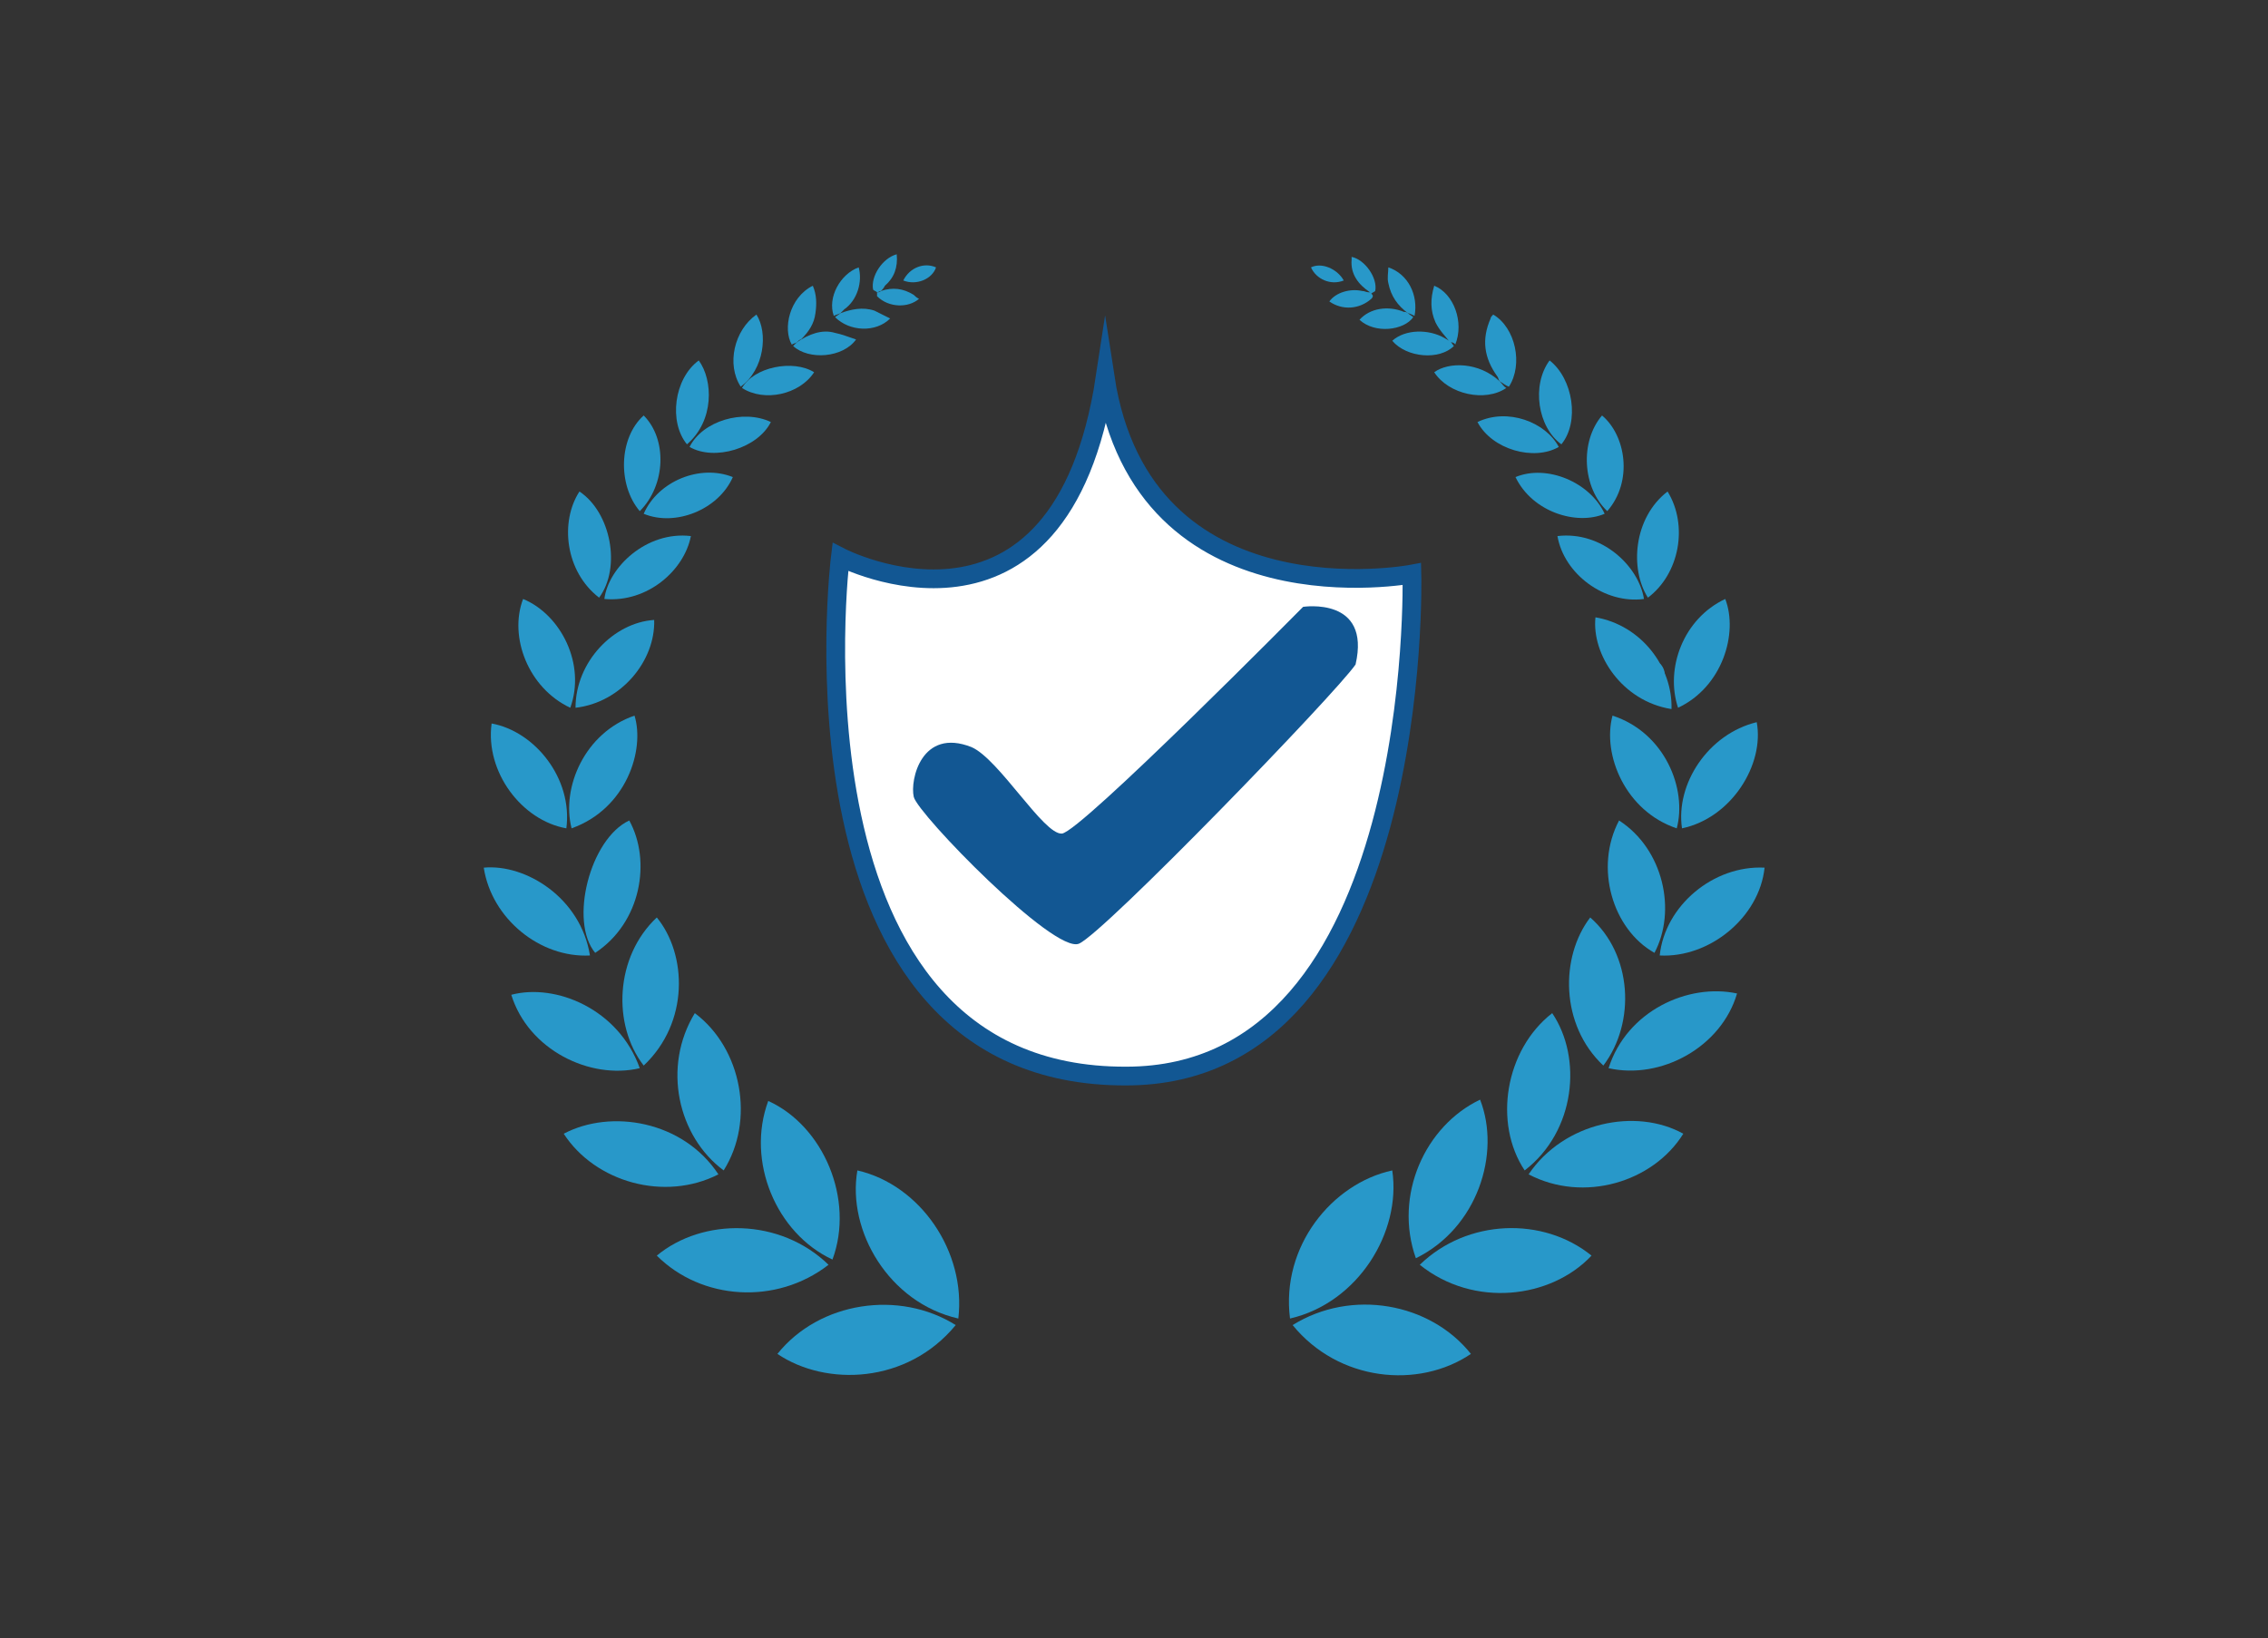 <?xml version="1.0" encoding="utf-8"?>
<!-- Generator: Adobe Illustrator 27.2.0, SVG Export Plug-In . SVG Version: 6.00 Build 0)  -->
<svg version="1.1" id="Capa_1" xmlns="http://www.w3.org/2000/svg" xmlns:xlink="http://www.w3.org/1999/xlink" x="0px" y="0px"
	 viewBox="0 0 173 125" style="enable-background:new 0 0 173 125;" xml:space="preserve">
<rect x="0" y="0" width="173" height="125" fill="#333333" stroke="none"/>
<style type="text/css">
	.st0{fill:#2898C9;}
	.st1{fill:#FFFFFF;stroke:#125793;stroke-width:1.43;stroke-miterlimit:10;}
	.st2{fill:#125793;}
</style>
<path class="st0" d="M49.1,81.3c-2.4-3.1-2.2-8.3,1-11.3C52.4,72.8,52.6,78,49.1,81.3z"/>
<path class="st0" d="M108,96c-1.7-4.8,0.7-10.1,4.9-12.1C114.5,88,112.7,93.7,108,96z"/>
<path class="st0" d="M122.3,81.3c-3.3-3.1-3.3-8.3-1-11.3C124.5,72.8,124.8,78,122.3,81.3z"/>
<path class="st0" d="M127.5,54.1c0.1-3.2-2.3-6.4-5.8-7C121.4,49.9,123.7,53.5,127.5,54.1z"/>
<path class="st0" d="M43.9,54c3.5-0.4,6.1-3.6,6-6.7C46.8,47.5,43.9,50.5,43.9,54z"/>
<path class="st0" d="M73.1,100.6c-5.3-1.2-8.5-6.7-7.7-11.3C70.2,90.4,73.7,95.5,73.1,100.6z"/>
<path class="st0" d="M98.4,100.6c-0.7-5.5,3.2-10.3,7.8-11.3C106.9,94,103.6,99.4,98.4,100.6z"/>
<path class="st0" d="M98.6,101.1c4.5-2.8,10.5-1.7,13.6,2.2C108.2,106,102.1,105.4,98.6,101.1z"/>
<path class="st0" d="M72.9,101.1c-3.7,4.5-9.9,4.7-13.6,2.2C62.5,99.3,68.6,98.4,72.9,101.1z"/>
<path class="st0" d="M63.5,96.1c-4.3-2-6.6-7.5-4.9-12.1C62.8,85.9,65.2,91.5,63.5,96.1z"/>
<path class="st0" d="M108.3,96.5c3.6-3.5,9.4-3.7,13.1-0.7C118.3,99.1,112.4,99.8,108.3,96.5z"/>
<path class="st0" d="M63.2,96.5c-4,3.1-9.7,2.7-13.1-0.7C53.6,92.9,59.5,92.9,63.2,96.5z"/>
<path class="st0" d="M53,77.3c3.6,2.7,4.6,8.2,2.2,12C51.7,86.7,50.5,81.4,53,77.3z"/>
<path class="st0" d="M116.3,89.3c-2.4-3.6-1.5-9.2,2.1-12C120.7,80.7,120.2,86.3,116.3,89.3z"/>
<path class="st0" d="M54.8,89.6c-4.1,2.1-9.4,0.6-11.8-3.1C46.6,84.6,52.1,85.5,54.8,89.6z"/>
<path class="st0" d="M128.4,86.5c-2.3,3.7-7.6,5.3-11.8,3.1C119.3,85.6,124.8,84.5,128.4,86.5z"/>
<path class="st0" d="M48.8,81.5c-3.8,0.9-8.5-1.4-9.8-5.6C42.4,75,47.2,77,48.8,81.5z"/>
<path class="st0" d="M122.7,81.5c1.4-4.4,6.1-6.5,9.8-5.7C131.3,79.9,126.7,82.4,122.7,81.5z"/>
<path class="st0" d="M45,72.9c-3.8,0.2-7.5-2.8-8.1-6.7C40.1,65.9,44.3,68.5,45,72.9z"/>
<path class="st0" d="M123.5,62.6c3.4,2.2,4.4,6.9,2.7,10.1C123,70.9,121.6,66.2,123.5,62.6z"/>
<path class="st0" d="M134.6,66.2c-0.4,3.8-4.2,6.9-8,6.7C127,69.1,130.7,66,134.6,66.2z"/>
<path class="st0" d="M48,62.6c1.7,3.1,0.9,7.8-2.6,10.1C43.4,70.3,45,64,48,62.6z"/>
<path class="st0" d="M127.9,63.2c-3.9-1.3-5.7-5.6-4.9-8.6C127,55.9,128.7,60.2,127.9,63.2z"/>
<path class="st0" d="M128.3,63.2c-0.5-3.4,2-7.2,5.7-8.1C134.6,58.3,132.1,62.4,128.3,63.2z"/>
<path class="st0" d="M43.2,63.2c-3.4-0.6-6.2-4.3-5.7-8C40.8,55.8,43.7,59.4,43.2,63.2z"/>
<path class="st0" d="M43.6,63.2c-0.8-3.1,1-7.3,4.8-8.6C49.2,57.2,47.8,61.7,43.6,63.2z"/>
<path class="st0" d="M43.5,54c-3.2-1.5-4.7-5.4-3.6-8.3C42.8,46.9,44.7,50.7,43.5,54z"/>
<path class="st0" d="M128,54c-1-3,0.4-6.8,3.6-8.3C132.6,48.3,131.4,52.4,128,54z"/>
<path class="st0" d="M45.7,45.6c-2.6-2-3-5.8-1.5-8.1C46.6,39.1,47.4,43.3,45.7,45.6z"/>
<path class="st0" d="M125.4,45.7c-3,0.4-6.1-1.9-6.6-4.8C122.2,40.5,125,43.2,125.4,45.7z"/>
<path class="st0" d="M52.7,40.9c-0.5,2.6-3.3,5.1-6.6,4.8C46.4,43.3,49.3,40.5,52.7,40.9z"/>
<path class="st0" d="M127.2,37.5c1.6,2.6,0.9,6.3-1.5,8.1C124.3,43.4,124.6,39.5,127.2,37.5z"/>
<path class="st0" d="M48.8,39c-1.7-2-1.6-5.6,0.3-7.3C50.9,33.5,50.8,37,48.8,39z"/>
<path class="st0" d="M115.6,36.4c2.4-1,5.7,0.4,6.8,2.8C120.3,40.1,116.9,39.1,115.6,36.4z"/>
<path class="st0" d="M122.6,39c-1.9-1.8-2.1-5.3-0.4-7.3C124,33.2,124.6,36.7,122.6,39z"/>
<path class="st0" d="M55.9,36.4c-1.1,2.5-4.4,3.8-6.8,2.8C50.2,36.7,53.4,35.4,55.9,36.4z"/>
<path class="st0" d="M52.4,33.9c-1.4-1.7-1-5,0.9-6.4C54.4,29,54.5,32.1,52.4,33.9z"/>
<path class="st0" d="M112.7,32.2c2.3-1.1,5.2,0,6.2,1.9C117,35.2,113.8,34.3,112.7,32.2z"/>
<path class="st0" d="M118.2,27.5c1.8,1.4,2.3,4.7,0.9,6.4C117.3,32.6,116.8,29.4,118.2,27.5z"/>
<path class="st0" d="M58.8,32.2c-1,2-4.3,3-6.2,1.9C53.6,32.1,56.7,31.2,58.8,32.2z"/>
<path class="st0" d="M62.1,28.4c-1.1,1.7-3.8,2.3-5.5,1.2C57.5,28,60.5,27.4,62.1,28.4z"/>
<path class="st0" d="M114.4,29.1c0.2,0.2,0.3,0.4,0.5,0.5c-1.6,1.1-4.4,0.5-5.5-1.2C110.5,27.6,112.8,27.6,114.4,29.1
	C114.4,29.1,114.4,29.1,114.4,29.1z"/>
<path class="st0" d="M114.4,29.1C114.4,29.1,114.4,29.1,114.4,29.1c-0.1-0.1-0.1-0.3-0.2-0.4c-1-1.4-1.2-2.8-0.5-4.4
	c0-0.1,0.1-0.2,0.2-0.3c1.7,1,2.3,3.8,1.2,5.5C114.8,29.4,114.6,29.2,114.4,29.1z"/>
<path class="st0" d="M56.5,29.5c-1.1-1.7-0.5-4.3,1.2-5.5C58.6,25.4,58.3,28.2,56.5,29.5z"/>
<path class="st0" d="M60.8,26.1c-0.1,0.1-0.3,0.1-0.4,0.2c-0.7-1.2-0.2-3.6,1.6-4.5c0.3,0.7,0.3,1.4,0.2,2.1c-0.1,0.8-0.5,1.4-1.1,2
	C61,25.9,60.9,26,60.8,26.1C60.8,26.1,60.8,26.1,60.8,26.1z"/>
<path class="st0" d="M110.6,26c0.1,0.1,0.2,0.3,0.3,0.4c-1.1,1.1-3.6,0.9-4.7-0.4c1-0.9,2.8-0.9,4-0.2C110.4,25.9,110.5,26,110.6,26
	L110.6,26z"/>
<path class="st0" d="M60.8,26.1C60.8,26.1,60.8,26.1,60.8,26.1c0.9-0.6,1.9-1,2.9-0.7c0.5,0.1,1,0.3,1.6,0.5c-1,1.4-3.6,1.6-4.8,0.5
	C60.6,26.3,60.7,26.2,60.8,26.1z"/>
<path class="st0" d="M110.6,26.1c-0.4-0.5-0.8-0.9-1.1-1.5c-0.4-0.9-0.4-1.8-0.1-2.8c1.5,0.6,2.3,2.8,1.6,4.5
	C111,26.2,110.8,26.1,110.6,26.1C110.6,26,110.6,26.1,110.6,26.1z"/>
<path class="st0" d="M107.4,23.9c0.1,0.1,0.3,0.2,0.4,0.3c-0.7,1-2.9,1.3-4.1,0.2c0.8-0.9,2.2-1.1,3.4-0.6
	C107.2,23.8,107.3,23.8,107.4,23.9L107.4,23.9z"/>
<path class="st0" d="M64.1,23.9c0.8-0.3,1.7-0.5,2.6-0.2c0.4,0.2,0.8,0.4,1.2,0.6c-1.1,1.1-3.1,1-4.2-0.1C63.8,24.1,64,24,64.1,23.9
	L64.1,23.9z"/>
<path class="st0" d="M64.1,23.9c-0.2,0.1-0.3,0.1-0.5,0.2c-0.5-1.4,0.5-3.2,1.9-3.7c0.3,1.1-0.1,2.5-1.1,3.2
	C64.3,23.7,64.2,23.8,64.1,23.9C64.1,23.9,64.1,23.9,64.1,23.9z"/>
<path class="st0" d="M107.4,23.9c-0.8-0.6-1.3-1.3-1.5-2.3c-0.1-0.4,0-0.8,0-1.2c1.5,0.5,2.3,2.1,2,3.7
	C107.7,24,107.5,23.9,107.4,23.9C107.4,23.9,107.4,23.9,107.4,23.9z"/>
<path class="st0" d="M67.2,22.2c0.9-0.3,1.7-0.2,2.5,0.3c0.1,0.1,0.2,0.2,0.4,0.3c-0.8,0.7-2.3,0.7-3.2-0.2c0,0,0-0.2,0-0.3
	C67,22.3,67.1,22.3,67.2,22.2z"/>
<path class="st0" d="M104.6,22.4c0.1,0.1,0.2,0.2,0,0.4c-0.9,0.8-2.2,0.9-3.2,0.2c0.5-0.7,1.6-1,2.5-0.8c0.2,0,0.3,0.1,0.5,0.1
	C104.5,22.3,104.6,22.3,104.6,22.4z"/>
<path class="st0" d="M67.2,22.2c-0.1,0-0.2,0.1-0.3,0.1c-0.1-0.1-0.2-0.1-0.3-0.2c-0.2-1,0.7-2.4,1.8-2.7c0.1,1-0.2,1.8-0.9,2.4
	C67.4,22,67.3,22.1,67.2,22.2z"/>
<path class="st0" d="M104.6,22.4c0,0-0.1,0-0.1-0.1c-0.9-0.6-1.5-1.4-1.4-2.5c0,0,0-0.1,0-0.1c0,0,0,0,0-0.1c1,0.2,2,1.6,1.8,2.6
	C104.8,22.3,104.7,22.3,104.6,22.4z"/>
<path class="st0" d="M102.5,21.4c-1,0.4-2.1-0.1-2.5-1C100.8,20,102,20.5,102.5,21.4z"/>
<path class="st0" d="M68.9,21.4c0.5-1,1.6-1.4,2.5-1C71.1,21.3,69.9,21.8,68.9,21.4z"/>
<path class="st0" d="M126.6,50.6c0.4,0.4,0.4,0.8,0.4,1.2c0,0.1-0.1,0.1-0.2,0.2c-0.1-0.1-0.2-0.1-0.2-0.2
	C126.5,51.4,126.6,51,126.6,50.6z"/>
<path class="st0" d="M47.9,51.2c0,0.2,0,0.4,0,0.6c0,0.1-0.1,0.2-0.2,0.2c-0.1,0-0.2-0.1-0.2-0.2c0-0.2,0.1-0.4,0.2-0.6
	C47.7,51.1,47.8,51.2,47.9,51.2z"/>
<path class="st0" d="M45.2,51.2c0,0.2,0,0.4,0,0.6c0,0.1-0.1,0.1-0.2,0.2c-0.1-0.1-0.2-0.2-0.2-0.2c0-0.2,0.1-0.4,0.2-0.6
	C45.1,51.1,45.1,51.2,45.2,51.2z"/>
<path class="st1" d="M64.1,42.5c0,0,16.8,8.7,20.2-13.7c2.9,18.9,23.4,15,23.4,15s1,38.3-21.8,38.3C59.2,82.2,64.1,42.5,64.1,42.5z"
	/>
<path class="st2" d="M74.1,57c-3.8-1.5-4.7,2.5-4.4,3.8c0.3,1.3,10.7,12,12.6,11.2s19.6-19.1,21.1-21.3c1.2-5.2-4-4.4-4-4.4
	S82.4,63.5,81,63.6C79.6,63.7,76.2,57.9,74.1,57z"/>
<g>
</g>
<g>
</g>
<g>
</g>
<g>
</g>
<g>
</g>
<g>
</g>
</svg>
